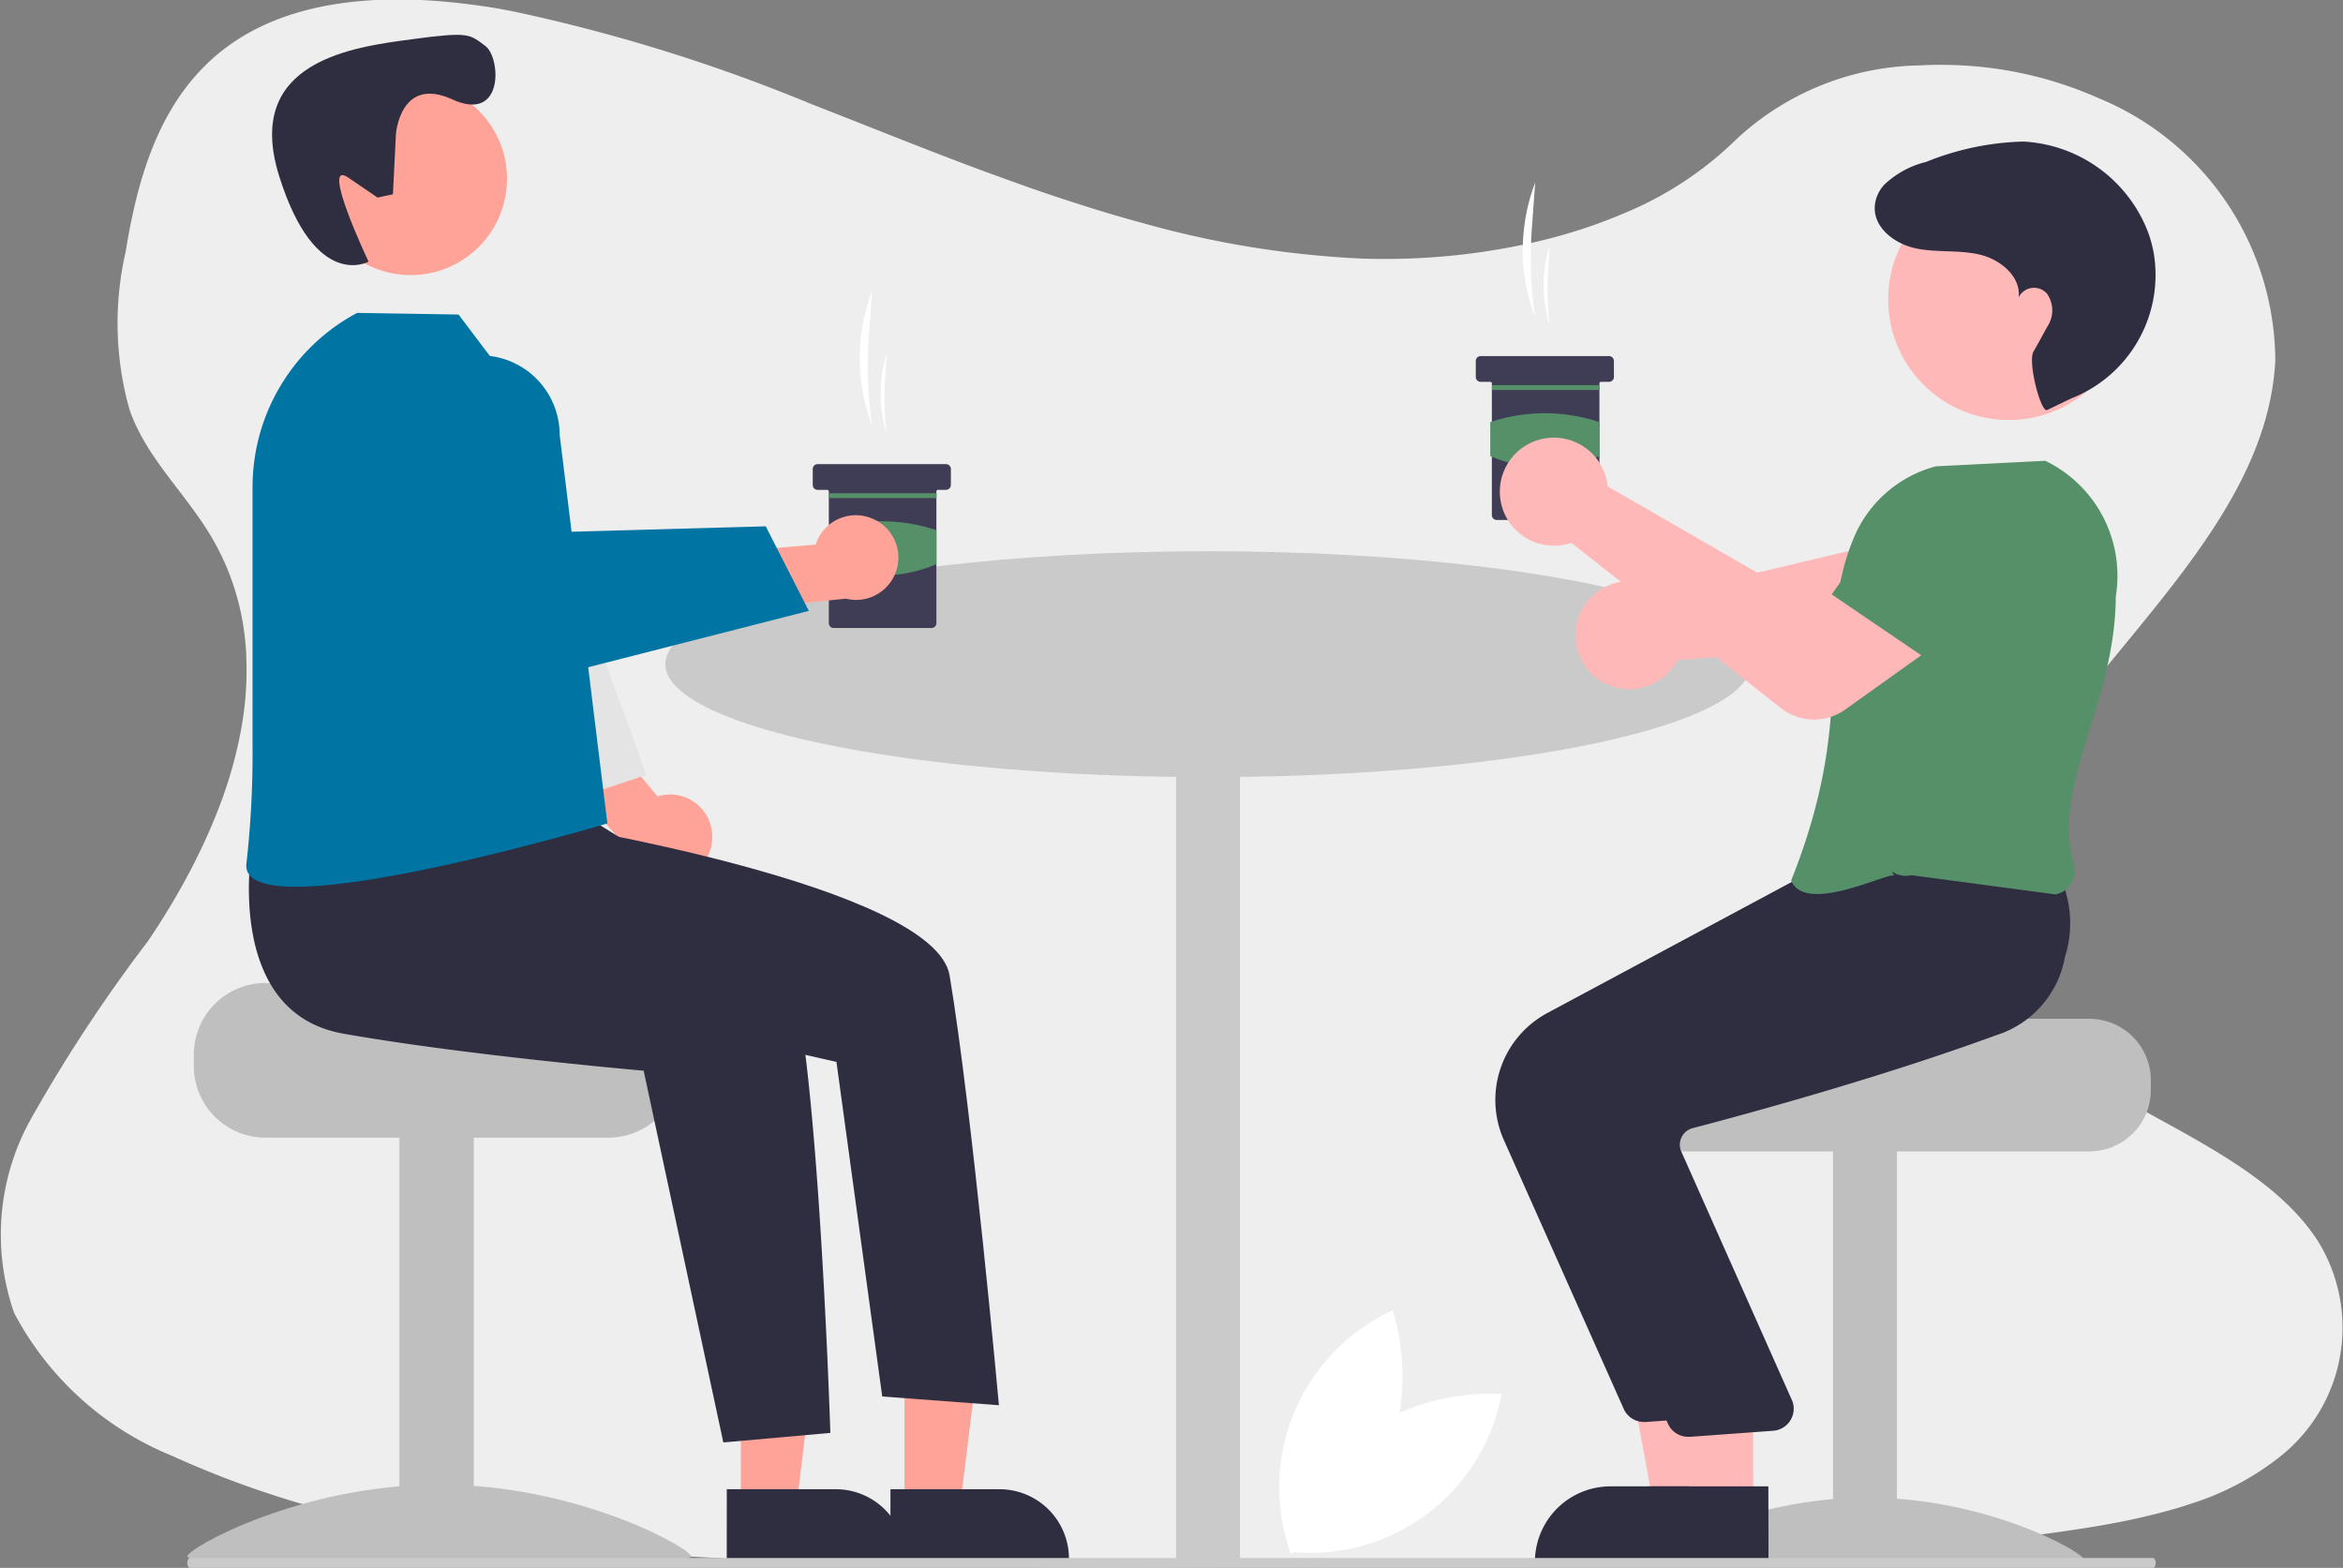 <svg xmlns="http://www.w3.org/2000/svg" width="67" height="44.833" viewBox="0 0 67 44.833">
  <rect x="0" y="0" width="67" height="44.833" fill="#808080" stroke="none"/>
  <g id="Group_632" data-name="Group 632" transform="translate(-37 -298.75)">
    <g id="Component_16" data-name="Component 16" transform="translate(37 298.75)">
      <path id="Path_168" data-name="Path 168" d="M177.287,164.066a7.926,7.926,0,0,1-2.563,1.356q-.208.071-.421.133c-.368.109-.744.2-1.124.287-.187.042-.376.08-.564.116-.321.062-.642.117-.962.167-1.187.186-2.382.325-3.584.429q-.555.049-1.112.088l-.148.011-.265.018-.163.011c-.248.017-.5.031-.744.045-.992.056-1.986.1-2.979.133-.73.025-1.453.046-2.179.066L159,166.97l-.382.011-.167,0-1.313.038-.123,0-.385.011-.73.02-.218.006-.2.005c-4.634.125-9.272.216-13.9.177q-.556,0-1.112-.012c-3.439-.044-6.874-.165-10.3-.4-1.205-.082-2.418-.182-3.625-.319q-.557-.063-1.112-.137a27.855,27.855,0,0,1-8.444-2.323,8.882,8.882,0,0,1-4.506-4.081,6.785,6.785,0,0,1,.512-5.606,43.906,43.906,0,0,1,3.31-5.021c.388-.573.755-1.169,1.088-1.783l.06-.112q.256-.48.482-.972h0q.215-.469.4-.946.055-.143.106-.285c0-.011.008-.021.011-.032s.009-.024.013-.036a12.287,12.287,0,0,0,.5-1.85l.016-.088c.007-.042.015-.083.021-.125s.013-.078.019-.117h0a9.159,9.159,0,0,0,.1-1.782v-.066a7.561,7.561,0,0,0-.1-.911h0c0-.026-.008-.051-.013-.076a7.135,7.135,0,0,0-.35-1.268l-.021-.055a.075.075,0,0,0-.009-.025c-.05-.127-.1-.252-.161-.378h0c-.009-.021-.02-.043-.03-.066h0c-.019-.04-.038-.081-.059-.121h0q-.14-.286-.312-.565c-.133-.221-.283-.437-.438-.65l-.022-.03-.018-.025c-.2-.277-.415-.549-.622-.824-.163-.214-.322-.43-.471-.65l-.027-.04a6.62,6.62,0,0,1-.483-.832c-.028-.059-.055-.118-.08-.178-.045-.1-.087-.21-.124-.317a9.128,9.128,0,0,1-.11-4.513c.363-2.228,1.039-4.63,3.13-6.021,1.826-1.215,4.3-1.357,6.636-1.062.375.046.746.1,1.112.171l.2.038a48.975,48.975,0,0,1,8.524,2.648c.646.252,1.29.507,1.934.761q.755.3,1.51.593.873.34,1.759.664.553.2,1.112.4.9.311,1.8.591.642.2,1.291.375A27.742,27.742,0,0,0,151,129.815a19.33,19.33,0,0,0,4.9-.454c.375-.085.747-.182,1.112-.293a14.463,14.463,0,0,0,1.5-.544,10.075,10.075,0,0,0,3.224-2.124l.007-.007a7.868,7.868,0,0,1,5.208-2.1,10.892,10.892,0,0,1,1.112-.006,11.033,11.033,0,0,1,4.027.942,8.154,8.154,0,0,1,5.052,7.5c-.224,4.412-4.477,7.8-7.015,11.658-.179.272-.35.553-.508.84-.058.1-.114.21-.169.317a6.289,6.289,0,0,0-.8,3.807,4.065,4.065,0,0,0,.162.658c.031.094.066.187.106.28a5.209,5.209,0,0,0,1.32,1.806,9.035,9.035,0,0,0,.812.66c2.368,1.721,5.8,2.807,7.313,5.159A4.7,4.7,0,0,1,177.287,164.066Z" transform="translate(-112.078 -122.422)" fill="#eee"/>
    </g>
    <g id="Group_630" data-name="Group 630" transform="translate(4363.589 18721.883)">
      <ellipse id="Ellipse_899" data-name="Ellipse 899" cx="15.519" cy="3.23" rx="15.519" ry="3.23" transform="translate(-4307.562 -18407.371)" fill="#cacaca"/>
      <rect id="Rectangle_931" data-name="Rectangle 931" width="1.826" height="24.156" transform="translate(-4292.956 -18402.557)" fill="#cacaca"/>
      <path id="Path_4294" data-name="Path 4294" d="M601.693,561.535a1.545,1.545,0,0,1,2.229-.589,1.494,1.494,0,0,1,.163.126l6.7-1.587.494-1.64,2.674.439-.546,2.755a1.566,1.566,0,0,1-1.391,1.249l-7.583.668a1.5,1.5,0,0,1-.076.131,1.545,1.545,0,0,1-2.282.332,1.516,1.516,0,0,1-.138-.13A1.55,1.55,0,0,1,601.693,561.535Z" transform="translate(-4883.063 -18967.205)" fill="#ffb8b8"/>
      <path id="Path_4295" data-name="Path 4295" d="M618.092,667.2h-6.743c0,.194-6.949.351-6.949.351a1.808,1.808,0,0,0-.3.281,1.742,1.742,0,0,0-.407,1.123v.281a1.756,1.756,0,0,0,1.756,1.756h12.64a1.757,1.757,0,0,0,1.756-1.756v-.281A1.758,1.758,0,0,0,618.092,667.2Z" transform="translate(-4884.929 -19061.201)" fill="#bfbfbf"/>
      <rect id="Rectangle_932" data-name="Rectangle 932" width="1.826" height="11.797" transform="translate(-4274.172 -18390.279)" fill="#bfbfbf"/>
      <path id="Path_4296" data-name="Path 4296" d="M616.973,766.462c0,.2,2.767.076,6.179.076s6.18.121,6.18-.076-2.767-1.762-6.18-1.762S616.973,766.265,616.973,766.462Z" transform="translate(-4896.341 -19145.01)" fill="#bfbfbf"/>
      <path id="Path_4297" data-name="Path 4297" d="M407.043,618.067h-1.722L404.5,613.6h2.541Z" transform="translate(-4684.623 -18998.137)" fill="#ffb8b8"/>
      <path id="Path_4298" data-name="Path 4298" d="M598.856,764.627H593.3v-.07a2.161,2.161,0,0,1,2.161-2.161h3.391Z" transform="translate(-4875.997 -19143.027)" fill="#2f2e41"/>
      <path id="Path_4299" data-name="Path 4299" d="M588.888,649.46l-3.433-7.7a2.821,2.821,0,0,1,1.239-3.621l7.445-3.992,3.4-.289,3.134-.285.023.038a3.172,3.172,0,0,1,.247,2.489,4.065,4.065,0,0,1-2.671,2.247c-3.331,1.221-7.178,2.265-8.678,2.657a.485.485,0,0,0-.31.247.491.491,0,0,0-.028.393l3.189,7.165a.632.632,0,0,1-.535.847l-2.383.173-.06,0A.631.631,0,0,1,588.888,649.46Z" transform="translate(-4869.043 -19032.301)" fill="#2f2e41"/>
      <path id="Path_4300" data-name="Path 4300" d="M415.043,618.067h-1.722L412.5,613.6h2.541Z" transform="translate(-4691.499 -18998.137)" fill="#ffb8b8"/>
      <path id="Path_4301" data-name="Path 4301" d="M606.856,764.627H601.3v-.07a2.161,2.161,0,0,1,2.161-2.161h3.391Z" transform="translate(-4882.873 -19143.027)" fill="#2f2e41"/>
      <path id="Path_4302" data-name="Path 4302" d="M597.888,652.695l-3.433-7.7a2.821,2.821,0,0,1,1.239-3.621l7.445-3.992,3.4-.289,2.455-.213v-.034a3.172,3.172,0,0,1,.247,2.489,2.876,2.876,0,0,1-1.969,2.247c-3.331,1.221-7.178,2.265-8.678,2.657a.485.485,0,0,0-.311.247.491.491,0,0,0-.028.393l3.189,7.165a.632.632,0,0,1-.535.847l-2.383.174-.06,0A.632.632,0,0,1,597.888,652.695Z" transform="translate(-4876.779 -19035.113)" fill="#2f2e41"/>
      <path id="Path_4303" data-name="Path 4303" d="M648.381,565.466c-.164-.116-2.528,1.124-2.949.14,1.966-4.915.611-7.038,1.816-9.857a3.51,3.51,0,0,1,2.327-1.991l3.125-.158.016.008a3.652,3.652,0,0,1,2,3.875c-.011,3.068-1.847,5.407-1.2,7.633a.719.719,0,0,1-.068.559A.686.686,0,0,1,653,566l-4.126-.55a.7.7,0,0,1-.564-.109Z" transform="translate(-4920.803 -18963.557)" fill="#569069"/>
      <circle id="Ellipse_900" data-name="Ellipse 900" cx="3.449" cy="3.449" r="3.449" transform="translate(-4272.596 -18418.021)" fill="#ffb8b8"/>
      <path id="Path_4304" data-name="Path 4304" d="M667.4,496.266c-.183.08-.559-1.38-.39-1.672.25-.434.235-.431.4-.719a.833.833,0,0,0-.012-.934.491.491,0,0,0-.81.1c.063-.6-.533-1.086-1.123-1.222s-1.212-.052-1.806-.173c-.689-.141-1.4-.718-1.13-1.475a1.066,1.066,0,0,1,.208-.342,2.631,2.631,0,0,1,1.2-.657,7.917,7.917,0,0,1,2.784-.583,4.044,4.044,0,0,1,3.574,2.614,3.672,3.672,0,0,1,.152.565,3.791,3.791,0,0,1-2.353,4.164Z" transform="translate(-4935.45 -18907.674)" fill="#2f2e41"/>
      <path id="Path_4305" data-name="Path 4305" d="M322.262,659.959h5.271c0,.226,5.762.409,5.762.409a2.1,2.1,0,0,1,.345.327,2.031,2.031,0,0,1,.475,1.309v.327a2.046,2.046,0,0,1-2.046,2.046h-9.807a2.047,2.047,0,0,1-2.046-2.046V662a2.049,2.049,0,0,1,2.046-2.046Z" transform="translate(-4641.262 -19054.979)" fill="#bfbfbf"/>
      <rect id="Rectangle_933" data-name="Rectangle 933" width="2.128" height="12.28" transform="translate(-4315.167 -18390.682)" fill="#bfbfbf"/>
      <path id="Path_4306" data-name="Path 4306" d="M333.282,764.1c0,.23-3.224.089-7.2.089s-7.2.141-7.2-.089,3.224-2.053,7.2-2.053S333.282,763.87,333.282,764.1Z" transform="translate(-4640.114 -19142.729)" fill="#bfbfbf"/>
      <path id="Path_4307" data-name="Path 4307" d="M224.486,608.292h1.583l.753-6.107h-2.337Z" transform="translate(-4529.889 -18988.324)" fill="#ffa297"/>
      <path id="Path_4308" data-name="Path 4308" d="M428.727,762.99h3.118a1.987,1.987,0,0,1,1.987,1.987v.065h-5.106Z" transform="translate(-4734.533 -19143.539)" fill="#2f2e41"/>
      <path id="Path_4309" data-name="Path 4309" d="M257.808,608.292h1.584l.753-6.107h-2.337Z" transform="translate(-4558.531 -18988.324)" fill="#ffa297"/>
      <path id="Path_4310" data-name="Path 4310" d="M462.049,762.99h3.118a1.987,1.987,0,0,1,1.987,1.987v.065h-5.106Z" transform="translate(-4763.175 -19143.539)" fill="#2f2e41"/>
      <path id="Path_4311" data-name="Path 4311" d="M395.942,610a1.2,1.2,0,0,0-1.552-1l-1.762-2.112-1.545.758,2.531,2.948a1.21,1.21,0,0,0,2.329-.595Z" transform="translate(-4702.175 -19009.359)" fill="#ffa297"/>
      <path id="Path_4312" data-name="Path 4312" d="M170.8,418.822l1.034.424.25,2.92,2.769,7.572-2.351.783-2.613-5.079Z" transform="translate(-4482.956 -18830.713)" fill="#e4e4e4"/>
      <circle id="Ellipse_901" data-name="Ellipse 901" cx="2.753" cy="2.753" r="2.753" transform="translate(-4317.597 -18420.773)" fill="#ffa297"/>
      <path id="Path_4313" data-name="Path 4313" d="M339.681,469.7s.121-1.673,1.611-.991,1.393-1.2.943-1.53-.436-.414-2.083-.192-4.846.6-3.811,3.911,2.557,2.45,2.557,2.45-1.408-2.97-.576-2.4l.833.568.44-.093Z" transform="translate(-4654.948 -18889)" fill="#2f2e41"/>
      <path id="Path_4314" data-name="Path 4314" d="M331.534,626.093s-.924,4.885,2.591,5.507,8.588,1.059,8.588,1.059l2.278,10.63,3.061-.273s-.407-12.8-1.408-13.8a60.373,60.373,0,0,0-5.761-3.931Z" transform="translate(-4650.896 -19025.176)" fill="#2f2e41"/>
      <path id="Path_4315" data-name="Path 4315" d="M371.38,616.447l1.537,1.542s11.1,1.788,11.527,4.351c.646,3.87,1.41,12.287,1.41,12.287l-3.337-.25-1.309-9.567L375.87,623.6l-6.075-3.311Z" transform="translate(-4683.878 -19017.578)" fill="#2f2e41"/>
      <path id="Path_4316" data-name="Path 4316" d="M337.886,524.713l-.893-1.184-2.9-.047h0a5.641,5.641,0,0,0-2.991,4.979v7.491a27.7,27.7,0,0,1-.177,3.286c-.188,1.975,10.323-1.157,10.323-1.157l-1.364-11.116A2.275,2.275,0,0,0,337.886,524.713Z" transform="translate(-4650.469 -18937.668)" fill="#0075a3"/>
      <path id="Path_4317" data-name="Path 4317" d="M263.329,777.281h-56.14c-.041,0-.075-.063-.075-.14s.033-.141.075-.141h56.14c.041,0,.075.063.075.141S263.37,777.281,263.329,777.281Z" transform="translate(-4528.348 -19155.582)" fill="#cacaca"/>
      <path id="Path_4318" data-name="Path 4318" d="M591.16,500.822h0a11.466,11.466,0,0,1-.1-2.485l.1-1.373h0A5.428,5.428,0,0,0,591.16,500.822Z" transform="translate(-4873.849 -18914.875)" fill="#fff"/>
      <path id="Path_4319" data-name="Path 4319" d="M595.228,512.015h0a8.425,8.425,0,0,1-.046-1.479l.046-.817h0A3.952,3.952,0,0,0,595.228,512.015Z" transform="translate(-4877.504 -18925.838)" fill="#fff"/>
      <path id="Path_4320" data-name="Path 4320" d="M585.179,532.422v.459a.139.139,0,0,1-.138.138h-.23a.046.046,0,0,0-.046.046v3.766a.138.138,0,0,1-.138.138h-2.8a.138.138,0,0,1-.138-.138v-3.766a.046.046,0,0,0-.046-.046h-.276a.138.138,0,0,1-.138-.138v-.459a.138.138,0,0,1,.138-.138h3.674A.138.138,0,0,1,585.179,532.422Z" transform="translate(-4865.617 -18945.234)" fill="#3f3d56"/>
      <rect id="Rectangle_934" data-name="Rectangle 934" width="3.077" height="0.138" transform="translate(-4283.925 -18412.119)" fill="#569069"/>
      <path id="Path_4321" data-name="Path 4321" d="M587.295,545.138a3.955,3.955,0,0,1-3.123,0v-.971a4.905,4.905,0,0,1,3.123,0Z" transform="translate(-4868.146 -18955.229)" fill="#569069"/>
      <path id="Path_4322" data-name="Path 4322" d="M456.16,522.822h0a11.464,11.464,0,0,1-.1-2.485l.1-1.373h0A5.428,5.428,0,0,0,456.16,522.822Z" transform="translate(-4757.809 -18933.785)" fill="#fff"/>
      <path id="Path_4323" data-name="Path 4323" d="M460.228,534.015h0a8.43,8.43,0,0,1-.046-1.479l.046-.817h0A3.952,3.952,0,0,0,460.228,534.015Z" transform="translate(-4761.464 -18944.748)" fill="#fff"/>
      <path id="Path_4324" data-name="Path 4324" d="M450.179,554.422v.459a.139.139,0,0,1-.138.138h-.23a.046.046,0,0,0-.046.046v3.766a.138.138,0,0,1-.138.138h-2.8a.138.138,0,0,1-.138-.138v-3.766a.046.046,0,0,0-.046-.046h-.276a.138.138,0,0,1-.138-.138v-.459a.138.138,0,0,1,.138-.138h3.674A.138.138,0,0,1,450.179,554.422Z" transform="translate(-4749.577 -18964.145)" fill="#3f3d56"/>
      <rect id="Rectangle_935" data-name="Rectangle 935" width="3.077" height="0.138" transform="translate(-4302.885 -18409.029)" fill="#569069"/>
      <path id="Path_4325" data-name="Path 4325" d="M452.295,567.138a3.955,3.955,0,0,1-3.123,0v-.971a4.906,4.906,0,0,1,3.123,0Z" transform="translate(-4752.106 -18974.139)" fill="#569069"/>
      <path id="Path_4326" data-name="Path 4326" d="M594.167,556.624l-5.993-4.728a1.511,1.511,0,0,1-.146.043,1.549,1.549,0,0,1-1.238-.238,1.545,1.545,0,1,1,2.389-1.62,1.476,1.476,0,0,1,.032.2l5.966,3.442,1.485-.855,1.645,2.153L596,556.669A1.537,1.537,0,0,1,594.167,556.624Z" transform="translate(-4869.83 -18959.508)" fill="#ffb8b8"/>
      <path id="Path_4327" data-name="Path 4327" d="M657.112,565.127l-3.42-2.325,1.607-2.276a1.569,1.569,0,0,1,1.956-.511h0a1.569,1.569,0,0,1,.828,1.865Z" transform="translate(-4927.903 -18968.938)" fill="#569069"/>
      <path id="Path_4328" data-name="Path 4328" d="M430.17,564.827a1.2,1.2,0,0,0-1.707.7l-2.741.238-.261,1.7,3.866-.391a1.21,1.21,0,0,0,.843-2.251Z" transform="translate(-4731.726 -18973.088)" fill="#ffa297"/>
      <path id="Path_4329" data-name="Path 4329" d="M337,545.788l-.775.578a2.823,2.823,0,0,0,.413,2.423c.843,1.382,6.185,4.3,6.185,4.3l8.649-2.209-1.232-2.418-6.3.176S340.378,544.192,337,545.788Z" transform="translate(-4654.932 -18956.545)" fill="#0075a3"/>
    </g>
    <g id="Group_631" data-name="Group 631" transform="translate(4483 18500.969)">
      <path id="Path_4292" data-name="Path 4292" d="M234.922,743.793a6.468,6.468,0,0,0-2.145,3.438,5.568,5.568,0,0,0,6.052-4.512A6.468,6.468,0,0,0,234.922,743.793Z" transform="translate(-4641.887 -18905.076)" fill="#fff"/>
      <path id="Path_4293" data-name="Path 4293" d="M233.846,728.3a6.467,6.467,0,0,1-2.815,2.915,5.568,5.568,0,0,1,2.909-6.966A6.467,6.467,0,0,1,233.846,728.3Z" transform="translate(-4640.114 -18889)" fill="#fff"/>
    </g>
  </g>
</svg>

